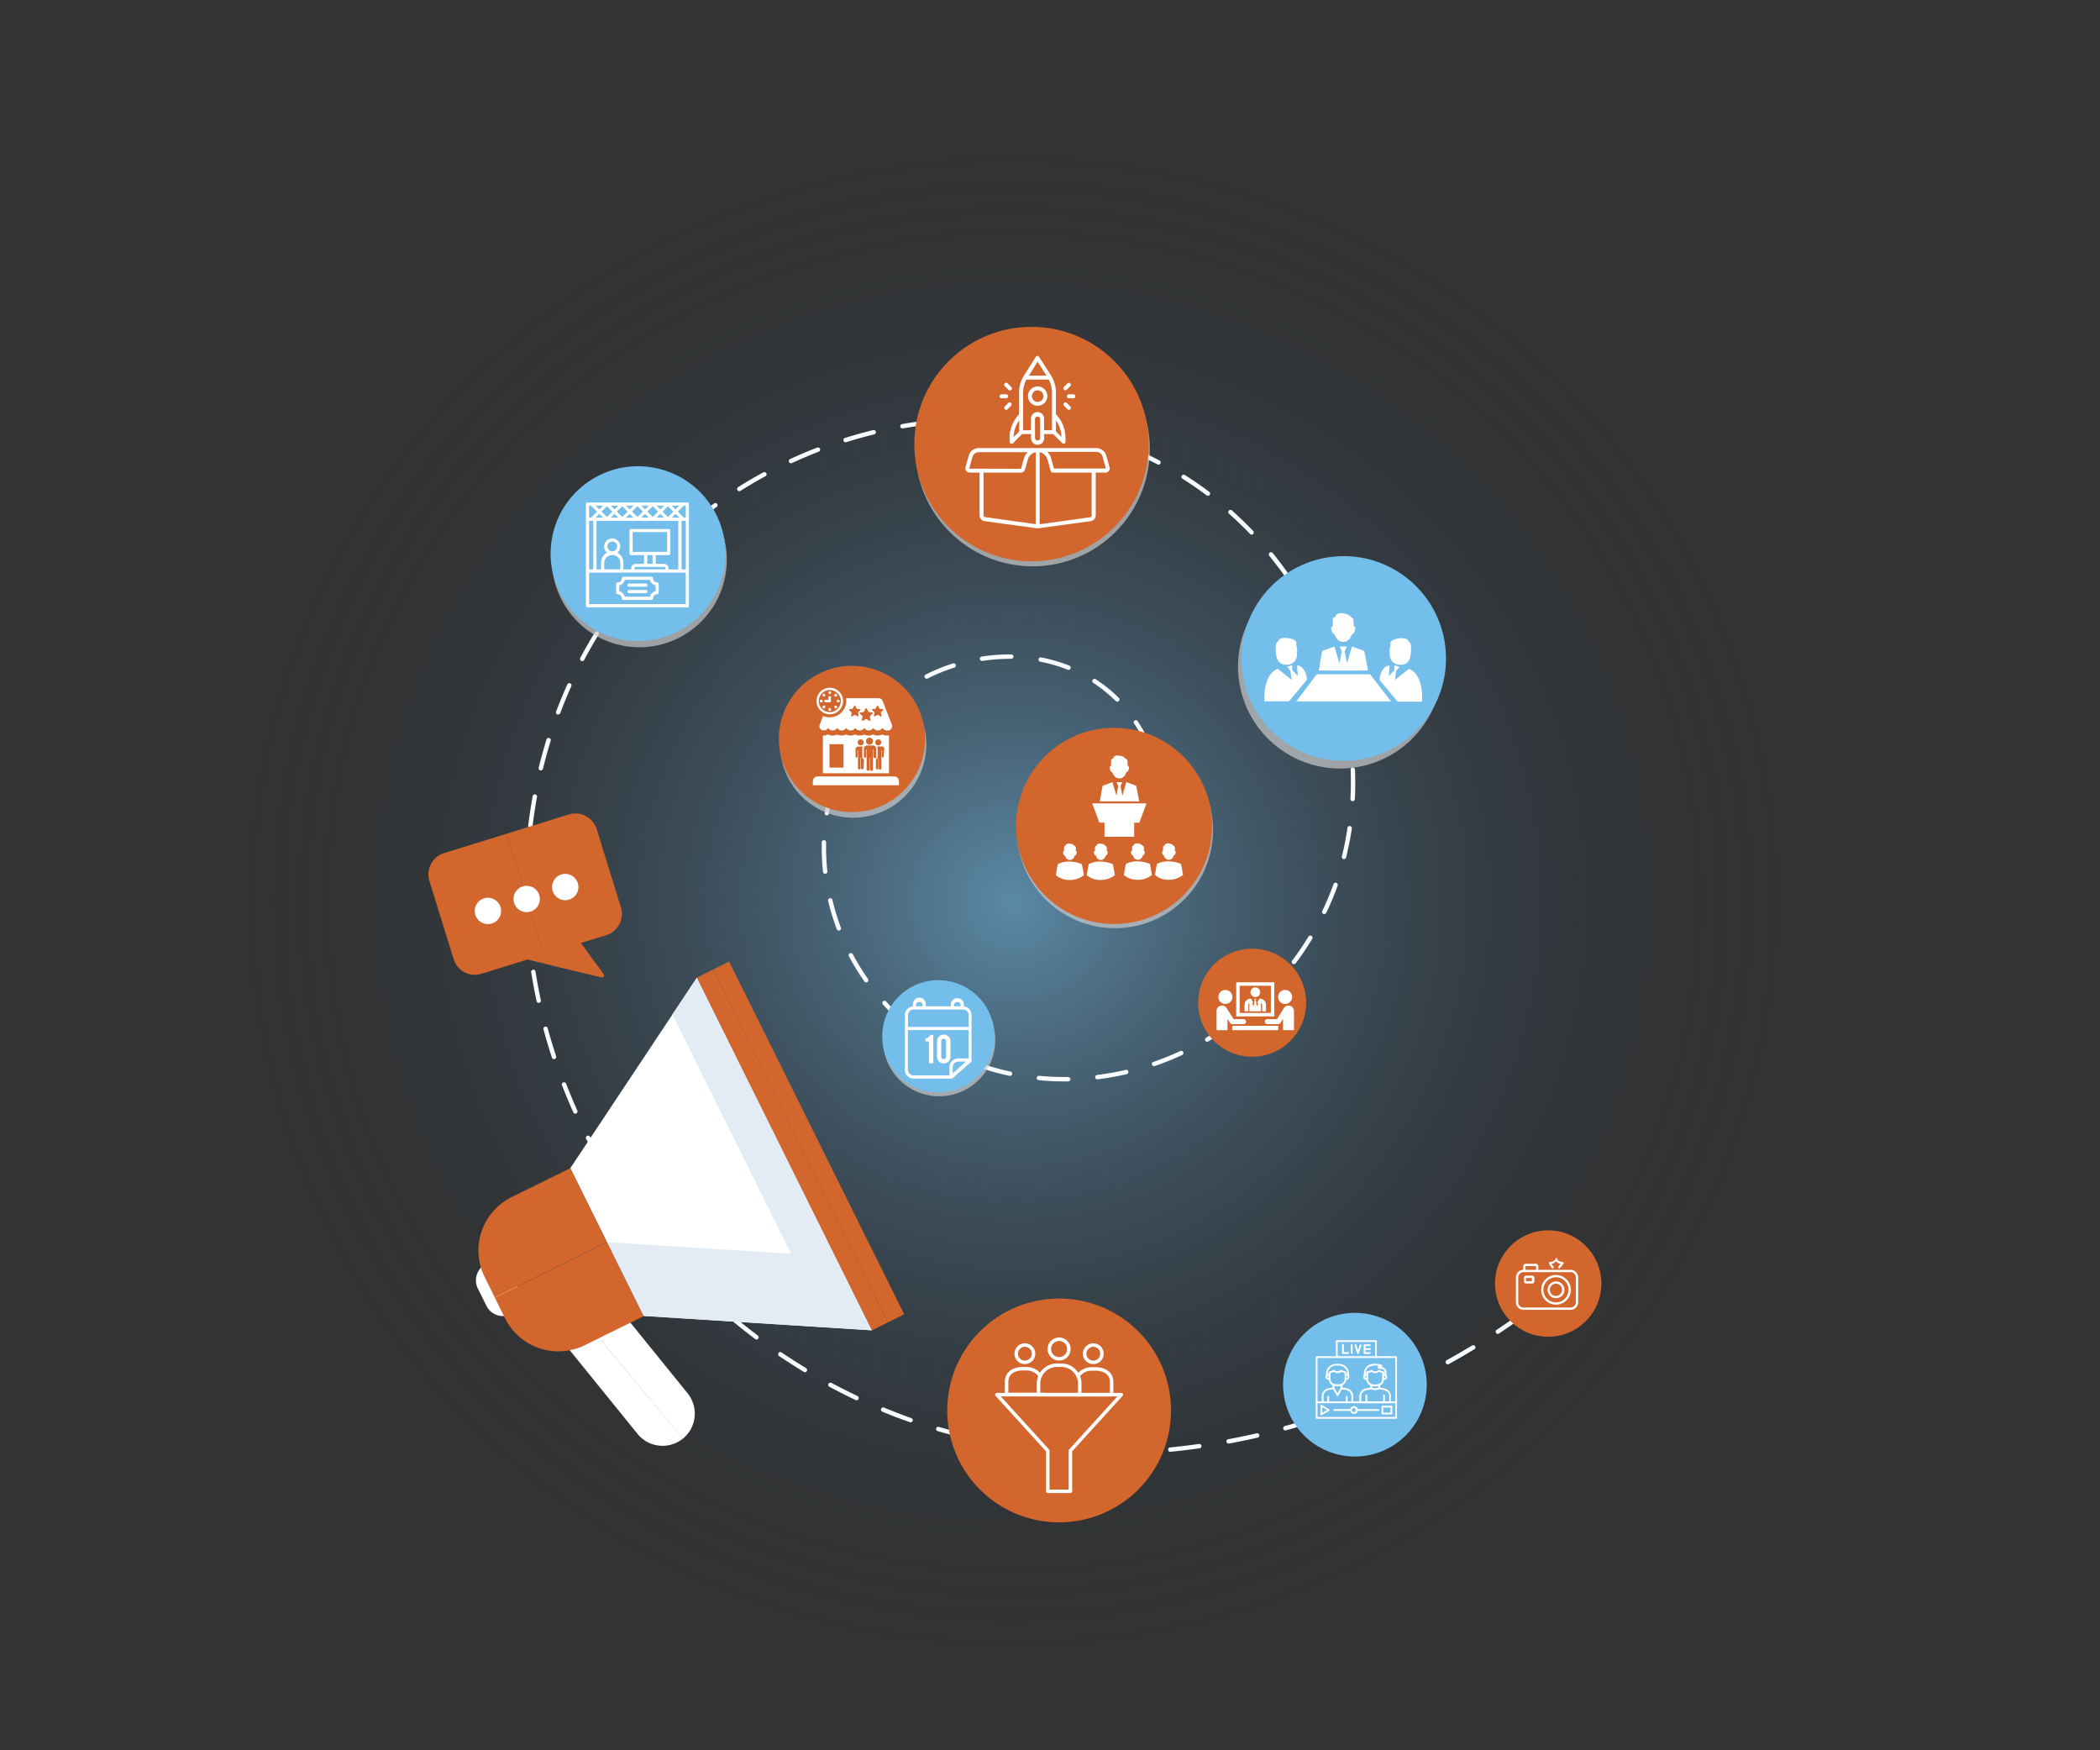 <svg xmlns="http://www.w3.org/2000/svg" xmlns:xlink="http://www.w3.org/1999/xlink" id="OBJECTS" viewBox="0 0 600 500"><rect x="0" y="0" width="600" height="500" fill="#333333" stroke="none"/><defs><style>.cls-1{fill-opacity:0.61;fill:url(#radial-gradient);}.cls-2{fill:#f9fcff;}.cls-3{fill:#d3662c;}.cls-4,.cls-9{fill:#fff;}.cls-5{fill:#e3ebf5;}.cls-6{opacity:0.7;}.cls-7{fill:#cacaca;}.cls-8{fill:#74beec;}.cls-9{fill-rule:evenodd;}.cls-10{fill:none;stroke:#fff;stroke-linecap:round;stroke-linejoin:round;}</style><radialGradient id="radial-gradient" cx="-468.42" cy="34.58" r="1.06" gradientTransform="translate(7516.29 96283.59) rotate(90) scale(205 209)" gradientUnits="userSpaceOnUse"><stop offset="0" stop-color="#75c0ef"></stop><stop offset="1" stop-color="#111b28" stop-opacity="0"></stop></radialGradient></defs><title>Event Management &amp;amp; Marketing</title><ellipse class="cls-1" cx="289.17" cy="257.37" rx="220.67" ry="216.44"></ellipse><path class="cls-2" d="M317.71,415.62a.63.63,0,0,1,0-1.25c2.74,0,5.55-.11,8.33-.26a.65.65,0,0,1,.66.59.63.63,0,0,1-.59.67c-2.81.14-5.63.23-8.39.25Zm-8.36-.12h0c-2.79-.11-5.61-.28-8.38-.52a.63.63,0,0,1,.11-1.25c2.75.24,5.55.41,8.32.51a.64.64,0,0,1,.6.66A.63.63,0,0,1,309.35,415.5Zm25.07-.76a.63.63,0,0,1-.07-1.26c2.75-.27,5.54-.6,8.28-1a.63.63,0,0,1,.18,1.24c-2.77.4-5.57.73-8.33,1Zm-41.73-.66h-.08c-2.77-.37-5.56-.81-8.29-1.32a.63.63,0,1,1,.23-1.23c2.71.5,5.47.94,8.22,1.31a.61.61,0,0,1,.54.7A.63.63,0,0,1,292.69,414.08ZM351,412.39a.63.63,0,0,1-.11-1.24c2.71-.51,5.46-1.07,8.16-1.69a.63.63,0,0,1,.76.47.64.64,0,0,1-.47.75c-2.73.62-5.49,1.2-8.22,1.7ZM276.24,411l-.14,0c-2.71-.64-5.44-1.37-8.12-2.16a.63.63,0,1,1,.35-1.2c2.67.78,5.38,1.5,8.06,2.14a.63.63,0,0,1,.46.76A.64.64,0,0,1,276.24,411Zm91-2.38a.63.63,0,0,1-.17-1.23c2.67-.73,5.36-1.52,8-2.36a.63.63,0,0,1,.38,1.2c-2.66.84-5.37,1.64-8.05,2.37Zm-107.09-2.35a.45.45,0,0,1-.2,0c-2.62-.92-5.27-1.92-7.85-3a.63.63,0,0,1-.34-.82.62.62,0,0,1,.82-.34c2.56,1.06,5.18,2.06,7.78,3a.64.64,0,0,1,.39.8A.64.64,0,0,1,260.19,406.31Zm123-2.7a.63.63,0,0,1-.21-1.22c2.61-.94,5.22-1.95,7.78-3a.63.63,0,0,1,.82.35.62.62,0,0,1-.34.81c-2.58,1.05-5.21,2.07-7.83,3A.57.57,0,0,1,383.22,403.61ZM244.73,400a.63.63,0,0,1-.27-.06c-2.5-1.19-5-2.46-7.5-3.79a.62.62,0,0,1,.59-1.1c2.46,1.31,5,2.58,7.44,3.75a.63.63,0,0,1-.26,1.2Zm154-2.65a.61.61,0,0,1-.57-.37.63.63,0,0,1,.31-.83c2.52-1.14,5.05-2.36,7.52-3.6a.63.63,0,0,1,.84.28.62.62,0,0,1-.27.84c-2.49,1.25-5,2.47-7.57,3.62A.58.58,0,0,1,398.71,397.3ZM230,392a.62.62,0,0,1-.32-.09c-2.38-1.44-4.76-3-7.08-4.52a.64.64,0,0,1-.17-.88.63.63,0,0,1,.87-.16c2.3,1.55,4.67,3.06,7,4.48A.63.63,0,0,1,230,392Zm183.66-2.26a.63.63,0,0,1-.31-1.18c2.43-1.34,4.86-2.75,7.21-4.18a.63.63,0,1,1,.66,1.07c-2.37,1.44-4.81,2.86-7.26,4.21A.54.54,0,0,1,413.65,389.78Zm-197.52-7.1a.63.63,0,0,1-.37-.12c-2.22-1.67-4.44-3.42-6.59-5.21a.62.62,0,0,1-.08-.88.61.61,0,0,1,.88-.08c2.14,1.77,4.34,3.51,6.54,5.16a.63.63,0,0,1,.12.88A.6.6,0,0,1,216.13,382.68Zm211.81-1.59a.6.6,0,0,1-.52-.28.64.64,0,0,1,.17-.87c2.31-1.53,4.61-3.12,6.85-4.75a.63.63,0,1,1,.74,1c-2.25,1.63-4.57,3.24-6.89,4.78A.64.64,0,0,1,427.94,381.09ZM203.27,372a.63.63,0,0,1-.42-.17c-2.06-1.89-4.09-3.85-6-5.83a.63.63,0,1,1,.89-.88c1.93,2,3.94,3.91,6,5.79a.64.64,0,0,1,0,.89A.67.67,0,0,1,203.27,372Zm238.21-.71a.63.63,0,0,1-.38-1.12c2.17-1.72,4.34-3.5,6.43-5.3a.63.63,0,0,1,.88.07.62.62,0,0,1-.06.88c-2.11,1.81-4.29,3.61-6.48,5.34A.61.61,0,0,1,441.48,371.28ZM191.55,360.07a.61.61,0,0,1-.47-.21c-1.85-2.08-3.67-4.23-5.42-6.41a.62.62,0,0,1,.09-.88.63.63,0,0,1,.88.1c1.74,2.16,3.55,4.29,5.39,6.36a.62.62,0,0,1-.06.88A.59.59,0,0,1,191.55,360.07Zm-10.48-13a.63.63,0,0,1-.51-.26c-1.64-2.26-3.24-4.59-4.75-6.92A.62.62,0,0,1,176,339a.63.63,0,0,1,.87.18c1.49,2.31,3.08,4.62,4.71,6.87a.63.63,0,0,1-.51,1ZM172,333a.63.63,0,0,1-.54-.31c-1.4-2.41-2.75-4.89-4-7.37a.62.62,0,0,1,.27-.84.64.64,0,0,1,.85.27c1.25,2.46,2.6,4.92,4,7.31a.63.63,0,0,1-.23.86A.61.61,0,0,1,172,333Zm-7.62-14.87a.63.63,0,0,1-.58-.37c-1.14-2.55-2.23-5.15-3.23-7.74a.62.62,0,0,1,.35-.81.65.65,0,0,1,.82.36c1,2.56,2.07,5.15,3.21,7.68a.63.63,0,0,1-.32.83A.56.56,0,0,1,164.34,318.15Zm139.81-9.21a68.18,68.18,0,0,1-7.41-.35.63.63,0,0,1-.57-.68.63.63,0,0,1,.69-.57c2.35.23,4.76.34,7.14.34h1.14a.67.67,0,0,1,.64.62.63.63,0,0,1-.62.64Zm9.35-.59a.63.63,0,0,1-.63-.55.64.64,0,0,1,.55-.7,80.55,80.55,0,0,0,8.16-1.45.62.62,0,0,1,.76.46.63.63,0,0,1-.47.76,80.54,80.54,0,0,1-8.3,1.47Zm-25-1-.13,0a71.7,71.7,0,0,1-8.13-2.23.63.63,0,1,1,.4-1.19,69.25,69.25,0,0,0,8,2.19.63.63,0,0,1-.13,1.25Zm41.22-2.76a.63.63,0,0,1-.21-1.23,80.9,80.9,0,0,0,7.7-3.1.63.63,0,0,1,.83.31.63.63,0,0,1-.31.83,81.14,81.14,0,0,1-7.81,3.15A.65.65,0,0,1,329.76,304.57Zm-171.47-2a.62.62,0,0,1-.59-.44c-.23-.69-.45-1.38-.67-2.07-.62-2-1.21-4-1.74-6a.62.62,0,0,1,.44-.77.61.61,0,0,1,.76.44c.54,2,1.12,4,1.74,5.92.21.69.43,1.38.66,2.06a.62.62,0,0,1-.4.79A.48.48,0,0,1,158.29,302.58ZM272.74,302a.63.63,0,0,1-.27-.06,66.11,66.11,0,0,1-7.36-4.13.63.63,0,1,1,.68-1.05,66.11,66.11,0,0,0,7.22,4.05.63.63,0,0,1,.29.84A.62.62,0,0,1,272.74,302Zm72.17-4.4a.63.63,0,0,1-.32-1.17,82.85,82.85,0,0,0,6.93-4.57.63.63,0,0,1,.74,1c-2.26,1.65-4.63,3.21-7,4.63A.62.62,0,0,1,344.91,297.55Zm-86.17-4.67a.62.62,0,0,1-.41-.14,67.14,67.14,0,0,1-6.08-5.85.63.63,0,0,1,.93-.85,63.3,63.3,0,0,0,6,5.74.62.62,0,0,1,.08.88A.64.64,0,0,1,258.74,292.88Zm99.64-5.2a.64.64,0,0,1-.47-.21.63.63,0,0,1,0-.88c2.06-1.84,4.05-3.81,5.91-5.83a.62.62,0,0,1,.89,0,.63.63,0,0,1,0,.89c-1.89,2.05-3.9,4-6,5.91A.61.61,0,0,1,358.38,287.68Zm-204.46-1.24a.63.63,0,0,1-.61-.5c-.59-2.72-1.1-5.5-1.54-8.26a.61.61,0,0,1,.52-.71.62.62,0,0,1,.71.52c.44,2.73.95,5.49,1.53,8.19a.61.61,0,0,1-.48.74Zm93.56-5.86a.63.63,0,0,1-.52-.27c-.42-.61-.84-1.22-1.26-1.85-1.13-1.73-2.19-3.52-3.15-5.34a.62.62,0,0,1,.26-.85.64.64,0,0,1,.85.27c.94,1.78,2,3.54,3.09,5.23.41.62.82,1.22,1.24,1.82a.63.63,0,0,1-.51,1Zm122.2-5.19a.7.7,0,0,1-.38-.13.63.63,0,0,1-.12-.88,82,82,0,0,0,4.66-6.87.65.65,0,0,1,.87-.21.63.63,0,0,1,.2.87c-1.45,2.38-3,4.73-4.73,7A.63.63,0,0,1,369.68,275.39ZM151.3,269.92a.62.62,0,0,1-.62-.56c-.29-2.78-.5-5.6-.64-8.38a.63.63,0,0,1,.6-.65.65.65,0,0,1,.66.59c.13,2.76.34,5.55.63,8.31a.64.64,0,0,1-.56.69Zm88.36-4.08a.62.62,0,0,1-.58-.41,66.51,66.51,0,0,1-2.47-8.07.61.61,0,0,1,.46-.75.62.62,0,0,1,.76.46,66.36,66.36,0,0,0,2.42,7.92.63.63,0,0,1-.37.81A.78.78,0,0,1,239.66,265.84Zm138.7-4.72a.66.66,0,0,1-.27-.06.63.63,0,0,1-.29-.84c1.2-2.5,2.27-5.07,3.21-7.65a.62.62,0,0,1,.8-.38.64.64,0,0,1,.38.8,83.45,83.45,0,0,1-3.26,7.77A.62.62,0,0,1,378.36,261.12Zm-60.9-1.88A.63.63,0,0,1,317,259a.64.64,0,0,1,.15-.88,33.53,33.53,0,0,0,6.07-5.49.62.62,0,0,1,.95.81,34.68,34.68,0,0,1-6.3,5.71A.59.59,0,0,1,317.46,259.24Zm-167-6h0a.64.64,0,0,1-.62-.63c0-2.79.12-5.61.3-8.4a.59.59,0,0,1,.67-.58.62.62,0,0,1,.58.66c-.17,2.76-.27,5.56-.29,8.32A.64.64,0,0,1,150.5,253.22Zm85.3-3.62a.62.62,0,0,1-.62-.56,63.27,63.27,0,0,1-.36-6.74c0-.56,0-1.13,0-1.69a.6.6,0,0,1,.64-.61.63.63,0,0,1,.61.64c0,.55,0,1.11,0,1.66a60.86,60.86,0,0,0,.36,6.61.64.64,0,0,1-.56.69Zm92.44-2.92a.67.67,0,0,1-.28-.06.63.63,0,0,1-.29-.84,33.93,33.93,0,0,0,2.69-7.74.62.62,0,1,1,1.22.27,35.23,35.23,0,0,1-2.78,8A.63.63,0,0,1,328.24,246.68ZM384,245.41l-.15,0a.63.63,0,0,1-.46-.76c.66-2.65,1.2-5.39,1.6-8.15a.62.62,0,0,1,.71-.53.64.64,0,0,1,.54.71c-.41,2.8-1,5.58-1.63,8.27A.64.64,0,0,1,384,245.41Zm-232.45-8.88h-.08a.64.64,0,0,1-.55-.7c.34-2.78.76-5.57,1.26-8.31a.63.63,0,1,1,1.23.23c-.49,2.71-.91,5.48-1.24,8.23A.63.63,0,0,1,151.57,236.53Zm84.7-3.6h-.1a.62.62,0,0,1-.52-.72,57.51,57.51,0,0,1,2-8.21.63.63,0,0,1,1.2.39,56.34,56.34,0,0,0-2,8A.62.62,0,0,1,236.27,232.93Zm95.57-2.43a.63.63,0,0,1-.63-.63,41.42,41.42,0,0,0-.87-8.18.63.63,0,0,1,.49-.74.61.61,0,0,1,.74.49,42.36,42.36,0,0,1,.89,8.43.62.62,0,0,1-.62.63Zm54.61-1.62h0a.63.63,0,0,1-.59-.66c.08-1.58.12-3.16.12-4.71,0-1.2,0-2.4-.07-3.59a.63.63,0,0,1,.6-.66.66.66,0,0,1,.65.61c.05,1.21.07,2.42.07,3.64,0,1.57,0,3.18-.12,4.77A.63.63,0,0,1,386.45,228.88Zm-231.9-8.8a.39.39,0,0,1-.15,0,.62.62,0,0,1-.46-.75c.66-2.72,1.41-5.45,2.23-8.1a.62.62,0,0,1,.78-.42.63.63,0,0,1,.42.79c-.81,2.63-1.56,5.33-2.21,8A.63.63,0,0,1,154.55,220.08Zm86.87-3a.72.72,0,0,1-.28-.07.63.63,0,0,1-.28-.84,54.55,54.55,0,0,1,4.4-7.22.63.63,0,1,1,1,.74,51.93,51.93,0,0,0-4.3,7A.63.63,0,0,1,241.42,217.09Zm87.05-2.87a.62.62,0,0,1-.58-.38,42.16,42.16,0,0,0-3.91-7.25.63.63,0,0,1,1-.7,44.22,44.22,0,0,1,4,7.46.63.63,0,0,1-.34.82A.69.69,0,0,1,328.47,214.22Zm57.36-2a.63.63,0,0,1-.63-.55c-.34-2.73-.8-5.49-1.36-8.19a.62.62,0,1,1,1.22-.26c.58,2.74,1,5.53,1.39,8.3a.63.63,0,0,1-.55.7ZM159.47,204.1a.57.57,0,0,1-.22,0,.62.62,0,0,1-.37-.8c1-2.63,2.07-5.24,3.21-7.77a.62.62,0,0,1,.82-.32.63.63,0,0,1,.32.83c-1.13,2.51-2.19,5.1-3.17,7.7A.64.64,0,0,1,159.47,204.1Zm91.74-.49a.66.66,0,0,1-.45-.18.63.63,0,0,1,0-.89,53.62,53.62,0,0,1,5-4.37c.48-.37,1-.74,1.46-1.09a.62.62,0,0,1,.87.14.64.64,0,0,1-.14.88c-.48.34-.95.7-1.42,1.06a54,54,0,0,0-4.88,4.27A.62.62,0,0,1,251.21,203.61Zm68-3.18a.62.62,0,0,1-.44-.18l-.66-.63a41.57,41.57,0,0,0-5.74-4.53.63.63,0,0,1-.18-.87A.62.62,0,0,1,313,194,43.58,43.58,0,0,1,319,198.7l.67.66a.63.63,0,0,1,0,.89A.64.64,0,0,1,319.18,200.43Zm63.23-4.6a.63.63,0,0,1-.6-.45c-.78-2.65-1.67-5.3-2.66-7.88a.63.63,0,0,1,1.18-.45c1,2.61,1.9,5.29,2.68,8a.63.63,0,0,1-.42.78Zm-117.68-1.94a.63.63,0,0,1-.28-1.19,55,55,0,0,1,7.83-3.2.63.63,0,0,1,.38,1.2,54.05,54.05,0,0,0-7.65,3.12A.53.53,0,0,1,264.73,193.89Zm40.54-2.53a.59.59,0,0,1-.23-.05,44.08,44.08,0,0,0-7.91-2.29.63.63,0,0,1,.23-1.23,44.78,44.78,0,0,1,8.14,2.36.63.63,0,0,1-.23,1.21Zm-138.94-2.5a.66.66,0,0,1-.3-.07.64.64,0,0,1-.26-.85c1.31-2.47,2.71-4.92,4.17-7.3a.62.62,0,0,1,.86-.21.64.64,0,0,1,.21.87c-1.45,2.35-2.83,4.78-4.13,7.23A.62.62,0,0,1,166.33,188.86Zm114.27-.06a.62.62,0,0,1-.1-1.24,50.73,50.73,0,0,1,7.85-.61h.59a.63.63,0,0,1,.62.63.71.71,0,0,1-.63.63h-.58a49.61,49.61,0,0,0-7.66.6Zm95.86-8.59a.62.62,0,0,1-.57-.36c-1.18-2.49-2.48-5-3.85-7.37a.63.63,0,0,1,1.09-.62c1.39,2.42,2.7,4.93,3.9,7.45a.64.64,0,0,1-.3.84A.66.66,0,0,1,376.46,180.21Zm-201.39-5.59a.63.63,0,0,1-.51-1c1.62-2.29,3.33-4.54,5.08-6.7a.63.63,0,0,1,1,.79c-1.73,2.14-3.42,4.37-5,6.63A.66.66,0,0,1,175.07,174.62Zm193.07-8.91a.63.63,0,0,1-.52-.27c-.65-.95-1.31-1.89-2-2.82-1-1.32-2-2.61-3-3.84a.63.63,0,1,1,1-.79c1,1.24,2,2.55,3,3.89.69.94,1.36,1.89,2,2.85a.63.63,0,0,1-.16.87A.61.61,0,0,1,368.14,165.71ZM185.6,161.64a.65.65,0,0,1-.43-.17.63.63,0,0,1,0-.89c1.9-2.05,3.89-4.06,5.91-6a.63.63,0,1,1,.86.91c-2,1.9-4,3.89-5.85,5.92A.63.63,0,0,1,185.6,161.64Zm172-8.91a.61.61,0,0,1-.45-.2c-1.92-2-3.93-3.94-6-5.77a.63.63,0,0,1-.05-.89.62.62,0,0,1,.88-.05c2.08,1.85,4.12,3.82,6.05,5.85a.63.63,0,0,1,0,.89A.65.65,0,0,1,357.63,152.73Zm-159.89-2.58a.63.63,0,0,1-.4-1.11c2.14-1.78,4.37-3.51,6.63-5.16a.63.63,0,1,1,.74,1c-2.24,1.63-4.45,3.34-6.57,5.1A.62.62,0,0,1,197.74,150.15Zm147.41-8.53a.66.66,0,0,1-.38-.12c-2.21-1.66-4.51-3.24-6.84-4.71a.63.63,0,1,1,.67-1.06c2.36,1.48,4.69,3.09,6.92,4.77a.62.62,0,0,1-.37,1.12Zm-133.89-1.3a.62.62,0,0,1-.53-.29.63.63,0,0,1,.2-.87c2.36-1.49,4.8-2.92,7.25-4.25a.63.63,0,0,1,.6,1.1c-2.43,1.32-4.84,2.74-7.18,4.21A.61.61,0,0,1,211.26,140.32ZM331,132.73a.59.59,0,0,1-.29-.07c-2.44-1.27-5-2.46-7.52-3.54a.63.63,0,0,1,.49-1.15c2.58,1.09,5.14,2.29,7.61,3.58a.63.63,0,0,1,.26.84A.61.61,0,0,1,331,132.73ZM226,132.34a.63.63,0,0,1-.57-.37.62.62,0,0,1,.31-.83c2.53-1.17,5.14-2.28,7.74-3.28a.64.64,0,0,1,.81.36.63.63,0,0,1-.36.81c-2.57,1-5.15,2.09-7.67,3.25A.58.58,0,0,1,226,132.34Zm15.6-6a.62.62,0,0,1-.6-.44.64.64,0,0,1,.41-.79c2.67-.83,5.4-1.59,8.1-2.25a.63.63,0,0,1,.3,1.22c-2.68.65-5.38,1.4-8,2.23Zm74.08-.09a.69.69,0,0,1-.2,0c-2.6-.87-5.29-1.65-8-2.32a.63.63,0,0,1-.46-.76.61.61,0,0,1,.76-.46c2.73.68,5.45,1.47,8.08,2.35a.63.63,0,0,1-.2,1.22Zm-57.84-3.86a.63.63,0,0,1-.1-1.25c2.75-.48,5.55-.88,8.32-1.18a.66.66,0,0,1,.69.56.63.63,0,0,1-.56.69c-2.74.3-5.51.69-8.24,1.17Zm41.63-.2h-.11c-2.71-.46-5.48-.84-8.24-1.11a.63.63,0,0,1-.57-.69.64.64,0,0,1,.69-.56c2.79.28,5.6.66,8.33,1.13a.62.62,0,0,1,.51.72A.61.61,0,0,1,299.42,122.17Zm-25-1.59a.63.63,0,0,1-.63-.6.63.63,0,0,1,.6-.66q4.22-.16,8.41,0a.63.63,0,0,1,.61.65.65.65,0,0,1-.65.6q-4.15-.1-8.32.06Z"></path><path class="cls-3" d="M162.56,232.66a6.35,6.35,0,0,1,7.92,4.18l6.92,22.38a6.35,6.35,0,0,1-4.17,7.92L166,269.37l6.21,8.63c.61.85.28,1.35-.74,1.1l-15.25-3.66-11.53-37.25Z"></path><path class="cls-3" d="M155,271.35l1.27,4.09,15.25,3.66c1,.25,1.35-.25.74-1.1L170,275Z"></path><path class="cls-3" d="M126.86,243.71l17.85-5.52,11.53,37.25-4.86-1.17a1.7,1.7,0,0,1-.52-.21l-13.33,4.13a6.35,6.35,0,0,1-7.92-4.18l-6.93-22.38A6.35,6.35,0,0,1,126.86,243.71Z"></path><path class="cls-4" d="M143,259.11a3.76,3.76,0,1,1-4.7-2.48A3.76,3.76,0,0,1,143,259.11Z"></path><path class="cls-4" d="M154.07,255.7a3.76,3.76,0,1,1-4.71-2.48A3.77,3.77,0,0,1,154.07,255.7Z"></path><path class="cls-4" d="M165.09,252.29a3.76,3.76,0,1,1-4.7-2.48A3.76,3.76,0,0,1,165.09,252.29Z"></path><polygon class="cls-4" points="162.94 333.73 183.88 375.92 249.13 380.03 199.12 279.28 162.94 333.73"></polygon><polygon class="cls-5" points="249.13 380.03 183.88 375.92 173.42 354.85 226.04 358.16 192.11 289.81 199.12 279.28 249.13 380.03"></polygon><path class="cls-4" d="M196.44,398l-20.73-25.6-9,4.45L195.08,411A9.23,9.23,0,0,0,196.44,398Z"></path><path class="cls-4" d="M166.72,376.83l-7.94,3.94,23.34,28.81a9.21,9.21,0,0,0,13,1.37h0Z"></path><path class="cls-4" d="M148.37,368.42a5.25,5.25,0,0,1-2.38,7h0a5.24,5.24,0,0,1-7-2.37l-2.48-5a5.26,5.26,0,0,1,2.37-7h0a5.26,5.26,0,0,1,7,2.38Z"></path><path class="cls-3" d="M141.38,370.7l2.92,5.89a17,17,0,0,0,22.79,7.68L183.87,376,173.4,354.83Z"></path><path class="cls-3" d="M162.94,333.71,146.15,342a17,17,0,0,0-7.68,22.79l2.91,5.88,32-15.87Z"></path><polygon class="cls-3" points="199.12 279.28 249.13 380.03 253.7 377.76 203.75 276.97 199.12 279.28"></polygon><polygon class="cls-3" points="208.33 274.7 203.75 276.97 253.7 377.76 258.34 375.45 208.33 274.7"></polygon><circle class="cls-3" cx="302.6" cy="402.93" r="31.97" transform="translate(-196.28 331.98) rotate(-45)"></circle><circle class="cls-3" cx="442.34" cy="366.67" r="15.2"></circle><g class="cls-6"><circle class="cls-7" cx="382.86" cy="190.35" r="29.16" transform="translate(18.57 414.2) rotate(-58)"></circle></g><circle class="cls-8" cx="382.33" cy="189.21" r="29.16" transform="matrix(1, -0.07, 0.07, 1, -11.66, 25.66)"></circle><g class="cls-6"><circle class="cls-7" cx="243.77" cy="212.7" r="20.89" transform="translate(-62.84 109.48) rotate(-22.5)"></circle></g><circle class="cls-3" cx="243.42" cy="211.1" r="20.89"></circle><g class="cls-6"><circle class="cls-7" cx="295.03" cy="128.29" r="33.49"></circle></g><circle class="cls-3" cx="294.72" cy="126.86" r="33.49"></circle><g class="cls-6"><circle class="cls-7" cx="318.56" cy="237.13" r="28.02"></circle></g><circle class="cls-3" cx="318.31" cy="235.94" r="28.02"></circle><g class="cls-6"><circle class="cls-7" cx="182.68" cy="159.93" r="24.98" transform="translate(-14.94 300.98) rotate(-76.72)"></circle></g><circle class="cls-8" cx="182.3" cy="158.17" r="24.98" transform="translate(-13.52 299.26) rotate(-76.72)"></circle><path class="cls-4" d="M448.72,362.75h-9.2v-1a.73.73,0,0,0-.72-.73h-2.86a.73.73,0,0,0-.73.73v1a2.17,2.17,0,0,0-2.09,2.17V372a2.19,2.19,0,0,0,2.18,2.18h13.42A2.19,2.19,0,0,0,450.9,372v-7.08A2.18,2.18,0,0,0,448.72,362.75Zm-12.85-1a.07.07,0,0,1,.07-.07h2.86a.07.07,0,0,1,.06.07v1h-3ZM450.24,372a1.52,1.52,0,0,1-1.52,1.52H435.3a1.52,1.52,0,0,1-1.52-1.52v-7.08a1.53,1.53,0,0,1,1.52-1.52h13.42a1.53,1.53,0,0,1,1.52,1.52Z"></path><path class="cls-4" d="M437.77,364.41H436a.58.58,0,0,0-.57.5h0v1.24h0a.58.58,0,0,0,.57.5h1.82a.58.58,0,0,0,.57-.52h0v-1.2h0A.58.58,0,0,0,437.77,364.41Zm-.08,1.58H436v-.92h1.66Z"></path><path class="cls-4" d="M444.57,364.22a4.24,4.24,0,1,0,4.24,4.24A4.25,4.25,0,0,0,444.57,364.22Zm0,7.83a3.59,3.59,0,1,1,3.58-3.59A3.59,3.59,0,0,1,444.57,372.05Z"></path><path class="cls-4" d="M444.57,366.06a2.4,2.4,0,1,0,2.4,2.4A2.4,2.4,0,0,0,444.57,366.06Zm0,4.15a1.75,1.75,0,1,1,1.74-1.75A1.76,1.76,0,0,1,444.57,370.21Z"></path><path class="cls-4" d="M443.36,362.23a.32.32,0,0,0,.25.12.33.33,0,0,0,.25-.54l-.6-.73a2.35,2.35,0,0,0,1.31-.8,2.3,2.3,0,0,0,1.3.8l-.6.73a.32.32,0,0,0,0,.46.34.34,0,0,0,.21.08.3.3,0,0,0,.25-.12l1-1.2a.32.32,0,0,0,0-.35.31.31,0,0,0-.3-.19s-1.32,0-1.62-1c0,0,0,0,0,0l0-.06,0-.05,0,0-.06,0,0,0h-.18l0,0-.06,0,0,0,0,.05s0,0,0,.06,0,0,0,0c-.29,1-1.57,1-1.62,1a.35.35,0,0,0-.3.19.32.32,0,0,0,0,.35Z"></path><g class="cls-6"><circle class="cls-7" cx="268.34" cy="297.16" r="16.03" transform="translate(-82.53 490.05) rotate(-76.72)"></circle></g><circle class="cls-8" cx="268.1" cy="296.04" r="16.03" transform="translate(-130.81 276.28) rotate(-45)"></circle><path class="cls-4" d="M265.44,303.72h1.21v-8.08h-.85a1.49,1.49,0,0,1-.57.68,1.69,1.69,0,0,1-.83.33v.85h1Z"></path><path class="cls-4" d="M269.65,303.8a1.88,1.88,0,0,0,1.36-.56,1.83,1.83,0,0,0,.56-1.37v-4.4a1.84,1.84,0,0,0-.56-1.36,1.82,1.82,0,0,0-1.36-.57,1.93,1.93,0,0,0-1.93,1.93v4.4a1.91,1.91,0,0,0,1.93,1.93Zm-.73-6.35a.66.66,0,0,1,.2-.5.65.65,0,0,1,.49-.21.67.67,0,0,1,.5.21.7.7,0,0,1,.2.5v4.41a.7.7,0,0,1-.2.49.67.67,0,0,1-.5.21.7.7,0,0,1-.69-.7Z"></path><path class="cls-4" d="M275.38,287.46V287a1.86,1.86,0,0,0-3.72,0v.48h-7.13V287a1.86,1.86,0,1,0-3.71,0v.49a2.51,2.51,0,0,0-2.29,2.5v15.63a2.51,2.51,0,0,0,2.5,2.51h10.73a.47.47,0,0,0,.16,0l.06,0,.07,0,5.46-4.84h0l0,0,.07-.09s0,0,0-.05a.5.5,0,0,0,0-.12V290A2.51,2.51,0,0,0,275.38,287.46Zm-2.82-.49a1,1,0,0,1,1.92,0v.48h-1.92Zm-10.85,0a1,1,0,0,1,1.93,0v.48h-1.93Zm10.5,19.68v-1.78a1.61,1.61,0,0,1,1.6-1.61H276Zm4.56-4.29h-3a2.51,2.51,0,0,0-2.5,2.51v2.33H261a1.62,1.62,0,0,1-1.61-1.61V294.25h17.35Zm0-9H259.42V290a1.62,1.62,0,0,1,1.61-1.61h14.13a1.61,1.61,0,0,1,1.61,1.61Z"></path><circle class="cls-8" cx="387.13" cy="395.59" r="20.52" transform="translate(-86.82 681.47) rotate(-76.72)"></circle><path class="cls-3" d="M357.75,301.87a15.43,15.43,0,1,1,10.92-4.52,15.32,15.32,0,0,1-10.92,4.52"></path><g id="Layer_1" data-name="Layer 1"><path class="cls-9" d="M317,133.46l-.92-3.29a3,3,0,0,0-2.87-2.17H279.65a3,3,0,0,0-2.87,2.17l-.92,3.29a1.22,1.22,0,0,0,.2,1.06,1.2,1.2,0,0,0,1,.48h2.81v12.2a1.7,1.7,0,0,0,1.47,1.68l15.05,2.05h.15l15.05-2.05a1.71,1.71,0,0,0,1.48-1.69V135h2.8a1.2,1.2,0,0,0,1.16-1.54Zm-40,.42a.1.1,0,0,1-.07,0,.12.12,0,0,1,0-.08l.92-3.28a1.86,1.86,0,0,1,1.79-1.35h14a3.94,3.94,0,0,0-1.09,1.81l-.81,2.87a.08.08,0,0,1-.08.07ZM281,147.2V135h10.7a1.22,1.22,0,0,0,1.17-.89l.8-2.86a2.92,2.92,0,0,1,2.24-2.07v20.55l-14.41-2A.58.58,0,0,1,281,147.2Zm30.94,0a.58.58,0,0,1-.5.57l-14.41,2V129.18a2.92,2.92,0,0,1,2.24,2.07l.94,3.34a.56.56,0,0,0,.54.41H311.9v12.2Zm4-13.36a.08.08,0,0,1-.07,0H301.14l-.82-2.94a4,4,0,0,0-1.09-1.81h14a1.85,1.85,0,0,1,1.79,1.35l.92,3.28A.08.08,0,0,1,315.9,133.84Zm-19.47-17.92a2.77,2.77,0,1,0-2.77-2.77A2.77,2.77,0,0,0,296.43,115.92Zm0-4.41a1.65,1.65,0,1,1-1.64,1.64A1.64,1.64,0,0,1,296.43,111.51Zm-8,13.64v1.06a.56.56,0,0,0,.57.56.55.55,0,0,0,.4-.16L292,124h2.59v1.06a1.87,1.87,0,1,0,3.73,0V124h2.58l2.57,2.57a.56.56,0,0,0,.4.17.54.54,0,0,0,.21,0,.56.56,0,0,0,.35-.52v-1.06a9.83,9.83,0,0,0-2.73-6.82v-6.12a9.32,9.32,0,0,0-1.44-5L296.91,102a.55.55,0,0,0-1,0l-3.33,5.26a9.32,9.32,0,0,0-1.44,5v6.12A9.8,9.8,0,0,0,288.45,125.15Zm2.73-5.05v3.15l-1.59,1.6A8.61,8.61,0,0,1,291.18,120.1Zm5.25,5.74a.74.74,0,0,1-.74-.73v-5.38a.74.74,0,0,1,1.48,0v3.75h0v1.63A.74.74,0,0,1,296.43,125.84Zm6.85-1-1.6-1.6V120.1A8.7,8.7,0,0,1,303.28,124.85Zm-6.85-21.53,2.53,4h-5Zm-3.2,5.12h6.4a8.2,8.2,0,0,1,.92,3.77v10.7H298.3v-3.18a1.87,1.87,0,1,0-3.73,0v3.19h-2.26V112.21A8.2,8.2,0,0,1,293.23,108.44Zm-7.65,4.78a.57.57,0,0,1,.56-.57h1.37a.57.57,0,0,1,0,1.13h-1.37A.56.56,0,0,1,285.58,113.22Zm1.52-2.87a.57.57,0,1,1,.8-.8l1,1a.57.57,0,0,1-.4,1,.58.58,0,0,1-.4-.17Zm1.76,5.57-1,1a.57.57,0,0,1-.4.16.55.55,0,0,1-.4-.16.57.57,0,0,1,0-.8l1-1a.56.56,0,0,1,.79,0A.57.57,0,0,1,288.86,115.92Zm16.49-3.27h1.37a.57.57,0,0,1,0,1.13h-1.37a.56.56,0,0,1-.56-.56A.57.57,0,0,1,305.35,112.65ZM304,111.31a.56.56,0,0,1,0-.79l1-1a.56.56,0,0,1,.79,0,.57.57,0,0,1,0,.8l-1,1a.57.57,0,0,1-.4.16A.58.58,0,0,1,304,111.31Zm0,4.61a.57.57,0,0,1,0-.8.56.56,0,0,1,.79,0l1,1a.57.57,0,0,1,0,.8.55.55,0,0,1-.4.16.53.53,0,0,1-.39-.16Z"></path></g><path class="cls-9" d="M196.85,148.36h0V144a.46.46,0,0,0-.46-.45H167.86a.45.45,0,0,0-.45.45v4.36h0v14.76h0v9.94a.46.46,0,0,0,.45.46h28.53a.47.47,0,0,0,.46-.46v-9.94h0V148.36ZM191,162.66v-.34a1.25,1.25,0,0,0-1.26-1.25h-2.39v-2.49h3.71a.45.45,0,0,0,.45-.45v-6.54a.46.46,0,0,0-.45-.46H180.31a.46.46,0,0,0-.45.46v6.54a.45.45,0,0,0,.45.45H184v2.49h-2.4a1.25,1.25,0,0,0-1.25,1.25v.34h-2.25v-1.95a3.19,3.19,0,0,0-1.71-2.83,2.3,2.3,0,1,0-2.95,0,3.19,3.19,0,0,0-1.71,2.83v1.95h-1.3V148.81h23.37v13.86Zm-10.24-5V152h9.85v5.64Zm4.18.9h1.51v2.49h-1.51Zm4.8,3.39a.35.35,0,0,1,.35.35v.34h-8.8v-.34a.35.35,0,0,1,.34-.35Zm-17.1.69v-1.95a2.3,2.3,0,0,1,4.59,0v1.95Zm.91-6.54a1.39,1.39,0,1,1,1.39,1.39A1.38,1.38,0,0,1,173.55,156.12Zm21.18-7.31h1.21v13.86h-1.21Zm-2.79-.91,1.08-1.08,1.08,1.08Zm-15.27,0H174.5l1.08-1.08Zm-.43-1.73,1.54-1.54,1.54,1.54-1.54,1.53Zm3.71.65L181,147.9h-2.16Zm.64-.65,1.54-1.54,1.54,1.54-1.54,1.53Zm3.71.65,1.08,1.08h-2.17Zm.65-.65,1.54-1.54,1.54,1.54-1.54,1.53Zm3.72.65,1.07,1.08h-2.16Zm2.17.89-1.54-1.53,1.54-1.53,1.54,1.53Zm1.1-3.26h2.17L193,145.53Zm-3.27,1.09-1.08-1.08h2.16Zm-4.37,0-1.08-1.08h2.17Zm-4.35,0-1.08-1.09H181Zm-4.36,0-1.08-1.08h2.17Zm-2.18-.9,1.54,1.54-1.54,1.53-1.54-1.54Zm-2.17.9-1.08-1.08h2.15Zm1.07,2.36h-2.16l1.08-1.08Zm-4,.91h1.21v13.86h-1.21Zm27.62-.91h-.55l-1.72-1.73,1.72-1.72h.55Zm-27.07-3.45,1.72,1.72-1.72,1.73h-.55v-3.45Zm27.07,28.15H168.32v-9h27.61v9Zm-8.17-6.2a1.18,1.18,0,0,1-1.18-1.18.45.45,0,0,0-.45-.45h-8a.46.46,0,0,0-.46.45,1.18,1.18,0,0,1-1.17,1.18.46.46,0,0,0-.46.45v2.47a.47.47,0,0,0,.46.46,1.18,1.18,0,0,1,1.17,1.17.47.47,0,0,0,.46.46h8a.46.46,0,0,0,.45-.46,1.18,1.18,0,0,1,1.18-1.17.46.46,0,0,0,.45-.46v-2.47A.45.45,0,0,0,187.77,166.4Zm-.45,2.51a2.09,2.09,0,0,0-1.58,1.58h-7.23a2.09,2.09,0,0,0-1.58-1.58v-1.67a2.09,2.09,0,0,0,1.58-1.58h7.23a2.09,2.09,0,0,0,1.58,1.58ZM185,169a.45.45,0,0,1-.45.45H179.7a.45.45,0,0,1-.46-.45.46.46,0,0,1,.46-.46h4.87A.46.46,0,0,1,185,169Zm0-1.83a.45.45,0,0,1-.45.45H179.7a.45.45,0,0,1-.46-.45.46.46,0,0,1,.46-.46h4.87A.46.46,0,0,1,185,167.17Z"></path><path class="cls-4" d="M255.47,221.8H233.61a1.38,1.38,0,0,0-1.37,1.37v1.15h24.6v-1.15A1.37,1.37,0,0,0,255.47,221.8Z"></path><path class="cls-4" d="M253.37,210.12a3,3,0,0,1-1.3-.3,3,3,0,0,1-1.29.3,3,3,0,0,1-1.29-.3,3,3,0,0,1-1.29.3,3,3,0,0,1-1.29-.3,2.95,2.95,0,0,1-2.59,0,3,3,0,0,1-1.29.3,3,3,0,0,1-1.29-.3,2.95,2.95,0,0,1-2.59,0,3,3,0,0,1-1.29.3,2.88,2.88,0,0,1-1.29-.31,3,3,0,0,1-1.25.31h-.21v10.77H254V210.09a2,2,0,0,1-.34,0ZM241,219.28h-4v-6.69h4Zm9.94-8.07a.86.86,0,1,1-.86.86A.85.85,0,0,1,250.91,211.21Zm-2.52-.49a1,1,0,1,1-1,.95A1,1,0,0,1,248.39,210.72Zm-2.52.49a.86.86,0,1,1-.86.86A.86.86,0,0,1,245.87,211.21Zm.85,8.15c0,.27-.15.43-.39.42s-.37-.16-.37-.42v0c0-.4,0-2.15,0-2.74v-.07a.09.09,0,0,0-.07-.06h0a.1.1,0,0,0-.05,0v2.94a.3.3,0,0,1,0,.1.34.34,0,0,1-.38.25.35.35,0,0,1-.35-.3c0-.08,0-5.12,0-5.12a.09.09,0,0,0,0-.06l-.05,0h0a.09.09,0,0,0-.08.08v1.77a.26.26,0,0,1-.28.27c-.17,0-.28-.12-.29-.33,0-.66,0-2.08,0-2.13a.79.79,0,0,1,.72-.69c.45,0,.91,0,1.36,0a1.7,1.7,0,0,0-.15.45c0,.13,0,2.16,0,2.45a.75.75,0,0,0,.5.75Zm3.13-2.86a.3.3,0,0,1-.33-.26.13.13,0,0,1,0-.06c0-.05,0-2,0-2a.08.08,0,0,0,0-.06l-.06,0a.09.09,0,0,0-.09.09v2.16a0,0,0,0,0,0,0v3.38a.41.41,0,0,1-.44.47c-.25,0-.41-.18-.41-.47v-3.1a.15.15,0,0,0,0-.07.08.08,0,0,0-.08-.07h0a.08.08,0,0,0-.05.05s0,0,0,0v3.23l0,.11a.4.4,0,0,1-.43.28.38.38,0,0,1-.38-.34c0-.09,0-5.7,0-5.7a.08.08,0,0,0,0-.06.09.09,0,0,0-.07,0h0a.09.09,0,0,0-.08.09s0,2,0,2a.28.28,0,0,1-.3.29c-.2,0-.32-.13-.32-.36,0-.74,0-2.33,0-2.38a.88.88,0,0,1,.8-.76c.63,0,1.26,0,1.88,0a.86.86,0,0,1,.8.76s0,1.64,0,2.44A.28.28,0,0,1,249.85,216.5Zm2.63-.37a.25.25,0,0,1-.26.27.28.28,0,0,1-.3-.24v0c0-.05,0-1.75,0-1.75a.14.14,0,0,0,0-.06l-.06,0a.08.08,0,0,0-.07.08v5c0,.27-.15.43-.39.42s-.37-.16-.37-.42v-2.85a.09.09,0,0,0-.08-.06h0a.07.07,0,0,0,0,0,.06.06,0,0,0,0,0v2.9l0,.1a.33.33,0,0,1-.38.25.33.33,0,0,1-.34-.3s0-1.32,0-2.59a.69.69,0,0,0,.5-.69c0-.52,0-2.41,0-2.48a1.34,1.34,0,0,0-.15-.48c.45,0,.91,0,1.36,0a.77.77,0,0,1,.71.69S252.48,215.41,252.48,216.13Z"></path><path class="cls-4" d="M237.08,204.05a3.79,3.79,0,1,0-3.78-3.78A3.78,3.78,0,0,0,237.08,204.05Zm0-6.93a3.15,3.15,0,1,1-3.15,3.15A3.16,3.16,0,0,1,237.08,197.12Z"></path><path class="cls-4" d="M238.64,202.34l0,0a.24.24,0,0,0,.14,0,.18.18,0,0,0,.13,0l.25-.24a.2.2,0,0,0,.06-.13.18.18,0,0,0-.06-.14l0,0-.19-.18a.36.36,0,0,0-.51.5Z"></path><path class="cls-4" d="M237.08,202.26a.36.36,0,0,0-.36.33v.28a.2.2,0,0,0,.19.19h.34a.2.2,0,0,0,.19-.19v-.27A.37.37,0,0,0,237.08,202.26Z"></path><path class="cls-4" d="M235.18,201.66h0l-.19.18,0,0a.22.22,0,0,0-.05.14.19.19,0,0,0,.05.13l.25.24a.18.18,0,0,0,.14.06h0a.16.16,0,0,0,.13-.06h0a1.62,1.62,0,0,0,.18-.2.35.35,0,0,0-.5-.5Z"></path><path class="cls-4" d="M235,200.48a.45.45,0,0,0,0-.39.43.43,0,0,0-.45-.19h-.1a.2.2,0,0,0-.14.06.22.22,0,0,0-.05.14v.33a.19.19,0,0,0,.18.19h.19A.38.38,0,0,0,235,200.48Z"></path><path class="cls-4" d="M235,198.69l.19.18h0a.38.38,0,0,0,.24.09.36.36,0,0,0,.25-.11.34.34,0,0,0,0-.48,1.45,1.45,0,0,0-.17-.19l0,0a.27.27,0,0,0-.14-.05.18.18,0,0,0-.14.06l-.24.25a.18.18,0,0,0,0,.26Z"></path><path class="cls-4" d="M236.89,198.2a.38.38,0,0,0,.19.05.34.34,0,0,0,.18,0h0a.42.42,0,0,0,.18-.45v-.09a.17.17,0,0,0-.06-.14.16.16,0,0,0-.13-.06h-.34a.2.2,0,0,0-.19.19v.08A.43.43,0,0,0,236.89,198.2Zm.46-.53Z"></path><path class="cls-4" d="M238.74,199a.38.38,0,0,0,.25-.1h0l.18-.17,0,0a.2.2,0,0,0,.06-.14.16.16,0,0,0-.06-.13l-.26-.25a.17.17,0,0,0-.14-.06.21.21,0,0,0-.13.07,1.62,1.62,0,0,0-.18.2.36.36,0,0,0,.26.6Zm.39-.35Z"></path><path class="cls-4" d="M235.5,200.27c0,.21.17.35.42.35H237a.36.36,0,0,0,.41-.4v-1a.36.36,0,0,0-.36-.39.34.34,0,0,0-.24.09.41.41,0,0,0-.12.3v.7h-.8a.49.49,0,0,0-.33.11A.37.37,0,0,0,235.5,200.27Z"></path><path class="cls-4" d="M239.08,200.26a.34.34,0,0,0,.31.36h.3a.18.18,0,0,0,.18-.19v-.33a.18.18,0,0,0-.18-.19h-.3A.33.33,0,0,0,239.08,200.26Z"></path><path class="cls-4" d="M237.08,204.93a4.76,4.76,0,0,1-1.92-.41l-1,2.64a1.22,1.22,0,0,0,1.17,1.51h0a1.5,1.5,0,0,0,1.27-.74,1.49,1.49,0,0,0,2.58,0,1.52,1.52,0,0,0,1.3.74,1.5,1.5,0,0,0,1.29-.74,1.49,1.49,0,0,0,2.58,0,1.5,1.5,0,0,0,1.29.74,1.52,1.52,0,0,0,1.3-.74,1.49,1.49,0,0,0,2.58,0,1.49,1.49,0,0,0,2.58,0,1.53,1.53,0,0,0,1.3.74h.26a1.24,1.24,0,0,0,1.23-1.36l0-.15-2.64-6.7a1.23,1.23,0,0,0-1.21-1h-9.3a4.67,4.67,0,0,1-4.6,5.42Zm12.13-2.33.86-.12a.16.16,0,0,0,.12-.09l.39-.78a.15.15,0,0,1,.28,0l.39.78a.16.16,0,0,0,.12.09l.86.12a.16.16,0,0,1,.09.27l-.63.61a.18.18,0,0,0,0,.14l.15.86a.17.17,0,0,1-.24.17l-.77-.41a.17.17,0,0,0-.14,0l-.78.41a.16.16,0,0,1-.23-.17l.15-.86a.16.16,0,0,0,0-.14l-.62-.61A.16.16,0,0,1,249.21,202.6Zm-2.35.69.44-.89a.19.19,0,0,1,.33,0l.44.89a.17.17,0,0,0,.14.1l1,.15a.18.18,0,0,1,.1.31l-.71.69a.18.18,0,0,0-.05.16l.16,1a.18.18,0,0,1-.26.2l-.88-.47a.25.25,0,0,0-.17,0l-.88.47a.19.19,0,0,1-.27-.2l.17-1a.18.18,0,0,0-.05-.16l-.71-.69a.18.18,0,0,1,.1-.31l1-.15A.18.18,0,0,0,246.86,203.29Zm-4.16-.69.86-.12a.16.16,0,0,0,.12-.09l.39-.78a.15.15,0,0,1,.28,0l.39.78a.16.16,0,0,0,.12.09l.86.12a.16.16,0,0,1,.09.27l-.63.61a.18.18,0,0,0,0,.14l.15.86a.17.17,0,0,1-.24.17l-.77-.41a.17.17,0,0,0-.14,0l-.78.41a.16.16,0,0,1-.23-.17l.15-.86a.16.16,0,0,0-.05-.14l-.62-.61A.16.16,0,0,1,242.7,202.6Z"></path><g id="Layer_1-2" data-name="Layer_1"><g id="_524721352" data-name=" 524721352"><path id="_524723392" data-name=" 524723392" class="cls-9" d="M385.18,386.78h-1.47a.26.26,0,0,1-.26-.25v-2.27a.26.26,0,1,1,.51,0v2h1.22a.25.25,0,1,1,0,.5Z"></path><path id="_524723320" data-name=" 524723320" class="cls-9" d="M388,386.78h0a.26.26,0,0,1-.24-.18l-.73-2.26a.25.25,0,0,1,.16-.32.25.25,0,0,1,.32.16l.49,1.52.5-1.52a.25.25,0,0,1,.32-.16.25.25,0,0,1,.16.32l-.74,2.26a.24.24,0,0,1-.24.18Z"></path><path id="_524723248" data-name=" 524723248" class="cls-9" d="M391.35,386.78h-1.47a.25.25,0,0,1-.25-.25v-2.27a.26.26,0,0,1,.25-.26h1.47a.26.26,0,0,1,.26.26.26.26,0,0,1-.26.25h-1.21v1.77h1.21a.26.26,0,0,1,.26.25.26.26,0,0,1-.26.25Z"></path><path id="_524723176" data-name=" 524723176" class="cls-9" d="M391.35,385.64h-1.47a.25.25,0,0,1-.25-.25.26.26,0,0,1,.25-.26h1.47a.26.26,0,1,1,0,.51Z"></path><path id="_524723104" data-name=" 524723104" class="cls-9" d="M386.21,386.78a.26.26,0,0,1-.26-.25v-2.27a.26.26,0,1,1,.51,0v2.27A.26.26,0,0,1,386.21,386.78Z"></path><path id="_524723032" data-name=" 524723032" class="cls-9" d="M376.42,404.79h22.21V387.94H376.42v16.85Zm22.48.5H376.17a.26.26,0,0,1-.26-.25V387.68a.26.26,0,0,1,.26-.26h22.72a.26.26,0,0,1,.25.26V405a.25.25,0,0,1-.24.25Z"></path><path id="_524722960" data-name=" 524722960" class="cls-9" d="M398.9,400.84H376.17a.26.26,0,0,1-.26-.25.26.26,0,0,1,.26-.26h22.72a.26.26,0,0,1,.25.26.25.25,0,0,1-.24.25Z"></path><path id="_524722888" data-name=" 524722888" class="cls-9" d="M385.91,403.06H381.2a.26.26,0,0,1-.26-.25.26.26,0,0,1,.26-.26h4.7a.26.26,0,0,1,.26.26.24.24,0,0,1-.25.25Zm8,0h-6.26a.26.26,0,0,1-.26-.25.26.26,0,0,1,.26-.26h6.26a.26.26,0,0,1,0,.51Z"></path><path id="_524722816" data-name=" 524722816" class="cls-9" d="M386.76,402.21a.6.6,0,0,0,0,1.19.6.6,0,0,0,.6-.59.61.61,0,0,0-.6-.6Zm0,1.7a1.11,1.11,0,0,1,0-2.21,1.11,1.11,0,1,1,0,2.21Z"></path><path id="_524722744" data-name=" 524722744" class="cls-9" d="M377.79,402v1.58l1.36-.79Zm-.26,2.26a.16.16,0,0,1-.12,0,.24.24,0,0,1-.13-.21v-2.46a.24.24,0,0,1,.13-.22.23.23,0,0,1,.25,0l2.13,1.23a.25.25,0,0,1,.12.22.22.22,0,0,1-.12.21l-2.13,1.23a.21.21,0,0,1-.13,0Z"></path><path id="_524722672" data-name=" 524722672" class="cls-9" d="M395.22,403.55h2.06v-1.46h-2.06Zm2.3.5H395a.26.26,0,0,1-.26-.25v-2a.26.26,0,0,1,.26-.25h2.56a.25.25,0,0,1,.25.25v2A.24.24,0,0,1,397.52,404.05Z"></path><path id="_524722600" data-name=" 524722600" class="cls-9" d="M393.13,387.94a.25.25,0,0,1-.25-.25v-4.33h-10.7v4.33a.26.26,0,0,1-.51,0V383.1a.26.26,0,0,1,.26-.25h11.19a.26.26,0,0,1,.26.25v4.59a.26.26,0,0,1-.25.25Z"></path><path id="_524722528" data-name=" 524722528" class="cls-9" d="M391.77,396.86a.26.26,0,0,1-.26-.26v-1a.26.26,0,0,1,.26-.26.26.26,0,0,1,.25.26v1a.26.26,0,0,1-.25.26Zm2.27,0a.26.26,0,0,1-.25-.26v-1a.26.26,0,1,1,.51,0v1a.26.26,0,0,1-.26.26Z"></path><path id="_524722456" data-name=" 524722456" class="cls-9" d="M390.86,392.21v1.71a1.58,1.58,0,0,0,1.57,1.57h.94a1.56,1.56,0,0,0,1.56-1.57v-1.71a3.19,3.19,0,0,1-.95-.31,1.89,1.89,0,0,1-2.16,0A2.83,2.83,0,0,1,390.86,392.21Zm2.52,3.8h-.95a2.08,2.08,0,0,1-2.07-2.08V392a.27.27,0,0,1,.23-.26h0a2.34,2.34,0,0,0,1.08-.35.24.24,0,0,1,.2-.07.23.23,0,0,1,.19.1,1,1,0,0,0,.85.32,1,1,0,0,0,.85-.32.22.22,0,0,1,.18-.1.27.27,0,0,1,.21.07,2.3,2.3,0,0,0,1.08.35.26.26,0,0,1,.22.26v1.93a2.07,2.07,0,0,1-2.07,2.08Z"></path><path id="_524722384" data-name=" 524722384" class="cls-9" d="M395.5,394.18h-.3a.26.26,0,0,1-.26-.26.26.26,0,0,1,.26-.25h.3a.32.32,0,0,0,.32-.33.36.36,0,0,0-.36-.36h-.26a.26.26,0,0,1-.26-.26.26.26,0,0,1,.26-.25h.26a.87.87,0,0,1,.87.87.82.82,0,0,1-.83.84Z"></path><path id="_524722312" data-name=" 524722312" class="cls-9" d="M389.94,393.13a.25.25,0,0,1-.25-.25v-.42a2.72,2.72,0,0,1,1-2.27c.9-.69,2.33-.79,4.13-.3a.26.26,0,0,1,.18.22.24.24,0,0,1-.13.25l-.32.17.33.05c.59.08,1.28.44,1.25,1.73v.55a.26.26,0,0,1-.26.26.26.26,0,0,1-.25-.26v-.56h0c0-1-.41-1.16-.81-1.21a4.35,4.35,0,0,1-1-.2.28.28,0,0,1-.2-.25c0-.19.14-.29.41-.41a3.77,3.77,0,0,0-3,.36,2.2,2.2,0,0,0-.8,1.87v.42a.25.25,0,0,1-.26.26Z"></path><path id="_524722240" data-name=" 524722240" class="cls-9" d="M390.62,394.18h-.3a.83.83,0,0,1-.83-.83.87.87,0,0,1,.87-.87h.26a.26.26,0,0,1,.26.25.26.26,0,0,1-.26.26h-.26a.36.36,0,0,0-.36.36.32.32,0,0,0,.32.33h.3a.26.26,0,0,1,.26.25.28.28,0,0,1-.26.25Z"></path><path id="_524722168" data-name=" 524722168" class="cls-9" d="M388.92,400.34h8v-1.59c0-1-.88-1.5-1.71-1.66l-1.12-.22a2.85,2.85,0,0,1-2.34,0l-1.12.22c-.82.16-1.71.68-1.71,1.66v1.59Zm8.24.5h-8.5a.26.26,0,0,1-.26-.25v-1.85a2.3,2.3,0,0,1,2.12-2.15l1.2-.24a.39.39,0,0,1,.15,0,2.35,2.35,0,0,0,2.07,0,.25.25,0,0,1,.15,0l1.19.24a2.3,2.3,0,0,1,2.12,2.15v1.85a.23.23,0,0,1-.24.25Z"></path><path id="_524722096" data-name=" 524722096" class="cls-9" d="M390.39,400.84a.25.25,0,0,1-.25-.25v-2a.26.26,0,0,1,.25-.26.26.26,0,0,1,.26.26v2a.27.27,0,0,1-.26.25Z"></path><path id="_524722024" data-name=" 524722024" class="cls-9" d="M395.43,400.84a.26.26,0,0,1-.26-.25v-2a.26.26,0,0,1,.52,0v2a.25.25,0,0,1-.26.25Z"></path><path id="_524721952" data-name=" 524721952" class="cls-9" d="M377.9,400.84a.25.25,0,0,1-.25-.25v-1.88a2.32,2.32,0,0,1,2.11-2.16l1.19-.23a.24.24,0,0,1,.29.2.25.25,0,0,1-.2.3l-1.19.23a1.84,1.84,0,0,0-1.7,1.66v1.88a.24.24,0,0,1-.25.25Zm8.48,0a.26.26,0,0,1-.26-.25v-1.88a1.85,1.85,0,0,0-1.7-1.66l-1.19-.23a.25.25,0,1,1,.09-.5l1.19.23a2.32,2.32,0,0,1,2.11,2.16v1.88a.24.24,0,0,1-.24.25Z"></path><path id="_524721880" data-name=" 524721880" class="cls-9" d="M381,396.82a.26.26,0,0,1-.26-.26v-1a.26.26,0,0,1,.26-.26.26.26,0,0,1,.25.26v1A.25.25,0,0,1,381,396.82Zm2.28,0a.26.26,0,0,1-.26-.26v-1a.26.26,0,1,1,.52,0v1a.26.26,0,0,1-.26.26Z"></path><path id="_524721808" data-name=" 524721808" class="cls-9" d="M381.06,391.9a3.1,3.1,0,0,1-.93.29s0,0,0,0v1.69a1.56,1.56,0,0,0,1.56,1.56h.94a1.57,1.57,0,0,0,1.57-1.56v-1.69s0,0,0,0a2.93,2.93,0,0,1-.92-.29,1.75,1.75,0,0,1-1.09.34A1.87,1.87,0,0,1,381.06,391.9Zm1.55,4.07h-.95a2.07,2.07,0,0,1-2.06-2.07v-1.69a.52.52,0,0,1,.44-.52,1.88,1.88,0,0,0,.86-.31.22.22,0,0,1,.2-.08.27.27,0,0,1,.18.11,1.31,1.31,0,0,0,1.69,0,.31.31,0,0,1,.19-.11.24.24,0,0,1,.2.08,1.88,1.88,0,0,0,.86.31.53.53,0,0,1,.44.52v1.69a2.06,2.06,0,0,1-2.05,2.07Z"></path><path id="_524721736" data-name=" 524721736" class="cls-9" d="M382.14,398.81h0a.22.22,0,0,1-.21-.13l-1.14-2a.26.26,0,1,1,.44-.26l.92,1.6.92-1.6a.26.26,0,0,1,.44.26l-1.14,2a.29.29,0,0,1-.23.13Z"></path><path id="_524721664" data-name=" 524721664" class="cls-9" d="M384.73,394.15h-.3a.26.26,0,0,1-.26-.26.26.26,0,0,1,.26-.25h.3a.33.33,0,0,0,.32-.33.36.36,0,0,0-.36-.36h-.26a.26.26,0,0,1-.26-.26.26.26,0,0,1,.26-.25h.26a.85.85,0,0,1,.86.86.82.82,0,0,1-.82.85Z"></path><path id="_524721592" data-name=" 524721592" class="cls-9" d="M379.85,394.15h-.3a.83.83,0,0,1-.83-.83.87.87,0,0,1,.87-.87h.26a.26.26,0,0,1,.26.26.26.26,0,0,1-.26.25h-.26a.38.38,0,0,0-.37.37.32.32,0,0,0,.33.32h.3a.26.26,0,0,1,.26.26.25.25,0,0,1-.26.24Z"></path><path id="_524721520" data-name=" 524721520" class="cls-9" d="M379.49,400.84a.26.26,0,0,1-.26-.25V399a.26.26,0,0,1,.26-.25.25.25,0,0,1,.25.25v1.6A.25.25,0,0,1,379.49,400.84Z"></path><path id="_524721448" data-name=" 524721448" class="cls-9" d="M384.79,400.84a.26.26,0,0,1-.26-.25V399a.26.26,0,0,1,.26-.25.25.25,0,0,1,.25.25v1.6A.25.25,0,0,1,384.79,400.84Z"></path><path id="_524721400" data-name=" 524721400" class="cls-9" d="M385.18,393.21a.26.26,0,0,1-.26-.25v-.53a2.33,2.33,0,0,0-2.33-2.33h-.91a2.33,2.33,0,0,0-2.33,2.33V393a.26.26,0,0,1-.26.25.25.25,0,0,1-.25-.25v-.53a2.84,2.84,0,0,1,2.84-2.84h.91a2.85,2.85,0,0,1,2.84,2.84V393a.25.25,0,0,1-.25.25Z"></path></g></g><path class="cls-10" d="M308.48,398.41H296.72v-3.19A5.25,5.25,0,0,1,302,390h1.24a5.26,5.26,0,0,1,5.26,5.26Z"></path><circle class="cls-10" cx="302.6" cy="385.37" r="2.8"></circle><circle class="cls-10" cx="312.37" cy="386.71" r="2.48"></circle><path class="cls-10" d="M297.19,393a4.68,4.68,0,0,0-3.82-2h-1.1c-2.58,0-4.67,1.16-4.67,3.74v3.61h10.45"></path><path class="cls-10" d="M307.15,398.41H317.6V394.8c0-2.58-2.1-3.74-4.68-3.74h-1.1a4.66,4.66,0,0,0-3.81,2"></path><circle class="cls-10" cx="292.82" cy="386.71" r="2.48"></circle><polygon class="cls-10" points="320.38 398.41 284.81 398.41 299.36 414.41 299.36 426.02 305.83 426.02 305.83 414.41 320.38 398.41"></polygon><path class="cls-4" d="M309.67,250s-.44-2.81-.58-3.15a9.21,9.21,0,0,0-3.42-.72,6.58,6.58,0,0,0-3.42.72c-.14.34-.58,3.15-.58,3.15a5.81,5.81,0,0,0,3.95,1.38A6.24,6.24,0,0,0,309.67,250Z"></path><path class="cls-4" d="M304.24,244.38c.25.76.7,1.29,1.43,1.29s1.18-.53,1.44-1.29c.22,0,.37-.23.48-.56.15-.5,0-.68-.24-.74v0h0a3.12,3.12,0,0,0,0-1.12c-.08-.21-.2-.27-.31-.28a1.6,1.6,0,0,0-1.1-.63c-1.49-.34-1.51.59-1.51.59h0a.33.33,0,0,0-.4.33,7.59,7.59,0,0,0,0,1.11h0c-.22.07-.39.25-.23.75C303.86,244.15,304,244.4,304.24,244.38Z"></path><path class="cls-4" d="M318.51,250s-.44-2.81-.58-3.15a9.28,9.28,0,0,0-3.42-.72,6.58,6.58,0,0,0-3.42.72c-.14.34-.58,3.15-.58,3.15a5.81,5.81,0,0,0,3.95,1.38A6.24,6.24,0,0,0,318.51,250Z"></path><path class="cls-4" d="M312.6,243.82c.1.33.26.58.48.56.25.76.7,1.29,1.43,1.29s1.18-.53,1.43-1.29c.23,0,.38-.23.49-.56.15-.5,0-.68-.24-.74v0h0a3.12,3.12,0,0,0,0-1.12c-.08-.21-.2-.27-.31-.28a1.6,1.6,0,0,0-1.1-.63c-1.49-.34-1.51.59-1.51.59h0a.33.33,0,0,0-.4.33,7.59,7.59,0,0,0,0,1.11h0C312.61,243.14,312.44,243.32,312.6,243.82Z"></path><path class="cls-4" d="M321.69,246.79c-.14.35-.58,3.15-.58,3.15a5.81,5.81,0,0,0,3.95,1.39,6.28,6.28,0,0,0,4.05-1.39s-.44-2.8-.58-3.15a9.28,9.28,0,0,0-3.42-.72A6.7,6.7,0,0,0,321.69,246.79Z"></path><path class="cls-4" d="M323.2,243.78c.1.33.26.57.48.56.25.76.7,1.28,1.43,1.28s1.18-.52,1.43-1.29c.23,0,.38-.22.48-.55.16-.51,0-.69-.23-.75h0a3.12,3.12,0,0,0,0-1.12.39.39,0,0,0-.31-.29,1.62,1.62,0,0,0-1.1-.62c-1.49-.35-1.51.59-1.51.59h0a.33.33,0,0,0-.4.33,7.59,7.59,0,0,0,0,1.11h0C323.21,243.09,323,243.27,323.2,243.78Z"></path><path class="cls-4" d="M338,249.94s-.44-2.8-.58-3.15a9.28,9.28,0,0,0-3.42-.72,6.66,6.66,0,0,0-3.42.72c-.14.35-.58,3.15-.58,3.15a5.81,5.81,0,0,0,3.95,1.39A6.28,6.28,0,0,0,338,249.94Z"></path><path class="cls-4" d="M332.52,244.34c.25.76.7,1.28,1.43,1.28s1.18-.52,1.43-1.29c.22,0,.38-.22.48-.55.16-.51,0-.69-.23-.75h0a3.38,3.38,0,0,0,0-1.12.39.39,0,0,0-.31-.29,1.62,1.62,0,0,0-1.1-.62c-1.49-.35-1.51.59-1.51.59h0a.33.33,0,0,0-.4.33,7.59,7.59,0,0,0,0,1.11h0c-.22.06-.39.24-.23.75C332.14,244.11,332.3,244.35,332.52,244.34Z"></path><polygon class="cls-4" points="315.57 235.01 315.57 239.03 324.05 239.03 324.05 235.01 325.52 235.01 327.57 229.5 319.81 229.5 312.05 229.5 314.11 235.01 315.57 235.01"></polygon><path class="cls-4" d="M324.58,224.44l-2.78-1-1.12,3.85-.54-2.75.5-1.1H319l.5,1.1-.53,2.75-1.13-3.85-2.77,1c-.2.48-.82,4.49-.82,4.49h11.23S324.77,224.92,324.58,224.44Z"></path><path class="cls-4" d="M317.81,220.6c.36,1.06,1,1.78,2,1.78s1.64-.72,2-1.78c.31,0,.53-.33.67-.79.21-.7,0-1-.33-1.05h0a4.51,4.51,0,0,0-.06-1.56.52.52,0,0,0-.43-.4,2.25,2.25,0,0,0-1.53-.87c-2.08-.48-2.1.82-2.1.82h0a.46.46,0,0,0-.56.46,10.59,10.59,0,0,0,0,1.55h0c-.31.09-.54.35-.33,1.05C317.29,220.27,317.5,220.63,317.81,220.6Z"></path><path class="cls-4" d="M367.18,286.8a2,2,0,1,0-2-2A2,2,0,0,0,367.18,286.8Z"></path><path class="cls-4" d="M350.11,286.8a2,2,0,1,0-2-2A2,2,0,0,0,350.11,286.8Z"></path><polygon class="cls-4" points="359.2 293.04 358.09 293.04 352.07 293.04 352.07 294.29 357.42 294.29 357.95 294.29 359.34 294.29 360.41 294.29 365.22 294.29 365.22 293.04 359.2 293.04"></polygon><path class="cls-4" d="M361.36,291.86a.72.72,0,0,1,.72-.72h2.75l1.91-3a1.73,1.73,0,0,1,.2-.32l.12-.12a1.56,1.56,0,0,1,2.65,1.13v5.45h-3.13v-3.23l-.76,1.18a.69.69,0,0,1-.6.33h-3.14A.71.71,0,0,1,361.36,291.86Zm-10.65,2.43v-3.23l.76,1.18a.69.69,0,0,0,.6.33h3.14a.72.72,0,1,0,0-1.43h-2.75l-1.91-3a1.73,1.73,0,0,0-.2-.32l-.12-.12a1.56,1.56,0,0,0-2.65,1.13v5.45Z"></path><circle class="cls-4" cx="358.65" cy="283.46" r="1.39" transform="translate(-40.77 61.11) rotate(-9.22)"></circle><polygon class="cls-4" points="358.36 285.29 358.48 285.63 358.64 285.63 358.81 285.63 358.93 285.29 358.64 285.29 358.36 285.29"></polygon><path class="cls-4" d="M356.68,288.9v-1.82a.7.7,0,0,1,.28-.55v2.36h3.31v-2.4a.69.69,0,0,1,.34.59v1.82h1.11v-1.82a1.81,1.81,0,0,0-1.71-1.8h-.18l-.6,1.18.3.21-.45.81-.25-1.74h-.37l-.25,1.74-.45-.81.31-.21-.61-1.18h-.08a1.81,1.81,0,0,0-1.81,1.8v1.82Z"></path><path class="cls-4" d="M364.09,290.36H353.2v-9.75h10.89Zm-9.9-1h8.92V281.6h-8.92Z"></path><path class="cls-4" d="M370.58,190.11l.23,3-1.61-1.74,0-1.36-1.44.45.9,1.13.4,2.64-4-3.2c-4.43,1.75-3.78,9.33-3.78,9.33h7l5.14-6.2C373.31,191.88,372,190,370.58,190.11Z"></path><path class="cls-4" d="M367.79,189.88a2.81,2.81,0,0,0,2.77-3,6.41,6.41,0,0,0-.25-2.77c.44-1.06-.88-1.54-1.69-1.71-3.4-.68-3.47.91-3.47.91s-.46,0-.61.89a10.62,10.62,0,0,0,.1,3C365,189,365.84,190,367.79,189.88Z"></path><path class="cls-4" d="M402.54,191.06l-4,3.2.4-2.64.91-1.13-1.45-.45,0,1.36-1.6,1.74.23-3c-1.47-.07-2.73,1.77-2.88,4.09l5.15,6.2h7S407,192.81,402.54,191.06Z"></path><path class="cls-4" d="M397.09,186.9a2.8,2.8,0,0,0,2.77,3c1.95.16,2.81-.91,3.14-2.62a10.27,10.27,0,0,0,.1-3c-.15-.91-.6-.89-.6-.89s-.08-1.59-3.48-.91c-.81.17-2.13.65-1.68,1.71A6.25,6.25,0,0,0,397.09,186.9Z"></path><polygon class="cls-4" points="383.82 192.63 376.19 192.63 370.36 200.4 383.82 200.4 397.45 200.4 391.46 192.63 383.82 192.63"></polygon><path class="cls-4" d="M376.8,191.55h14.05s-.87-5-1.11-5.62l-3.47-1.24-1.41,4.81-.67-3.43.62-1.38h-2.07l.62,1.38-.67,3.43-1.41-4.81-3.47,1.24C377.57,186.54,376.8,191.55,376.8,191.55Z"></path><path class="cls-4" d="M380.44,180.15c.18.58.45,1,.84,1,.44,1.32,1.22,2.22,2.5,2.22s2.05-.9,2.49-2.22c.39,0,.66-.41.84-1,.27-.88,0-1.2-.41-1.31v0a5.62,5.62,0,0,0-.08-1.95.64.64,0,0,0-.54-.5,2.8,2.8,0,0,0-1.92-1.09c-2.6-.6-2.63,1-2.63,1h0a.57.57,0,0,0-.7.58,12.77,12.77,0,0,0,0,1.93v0C380.46,179,380.17,179.27,380.44,180.15Z"></path></svg>